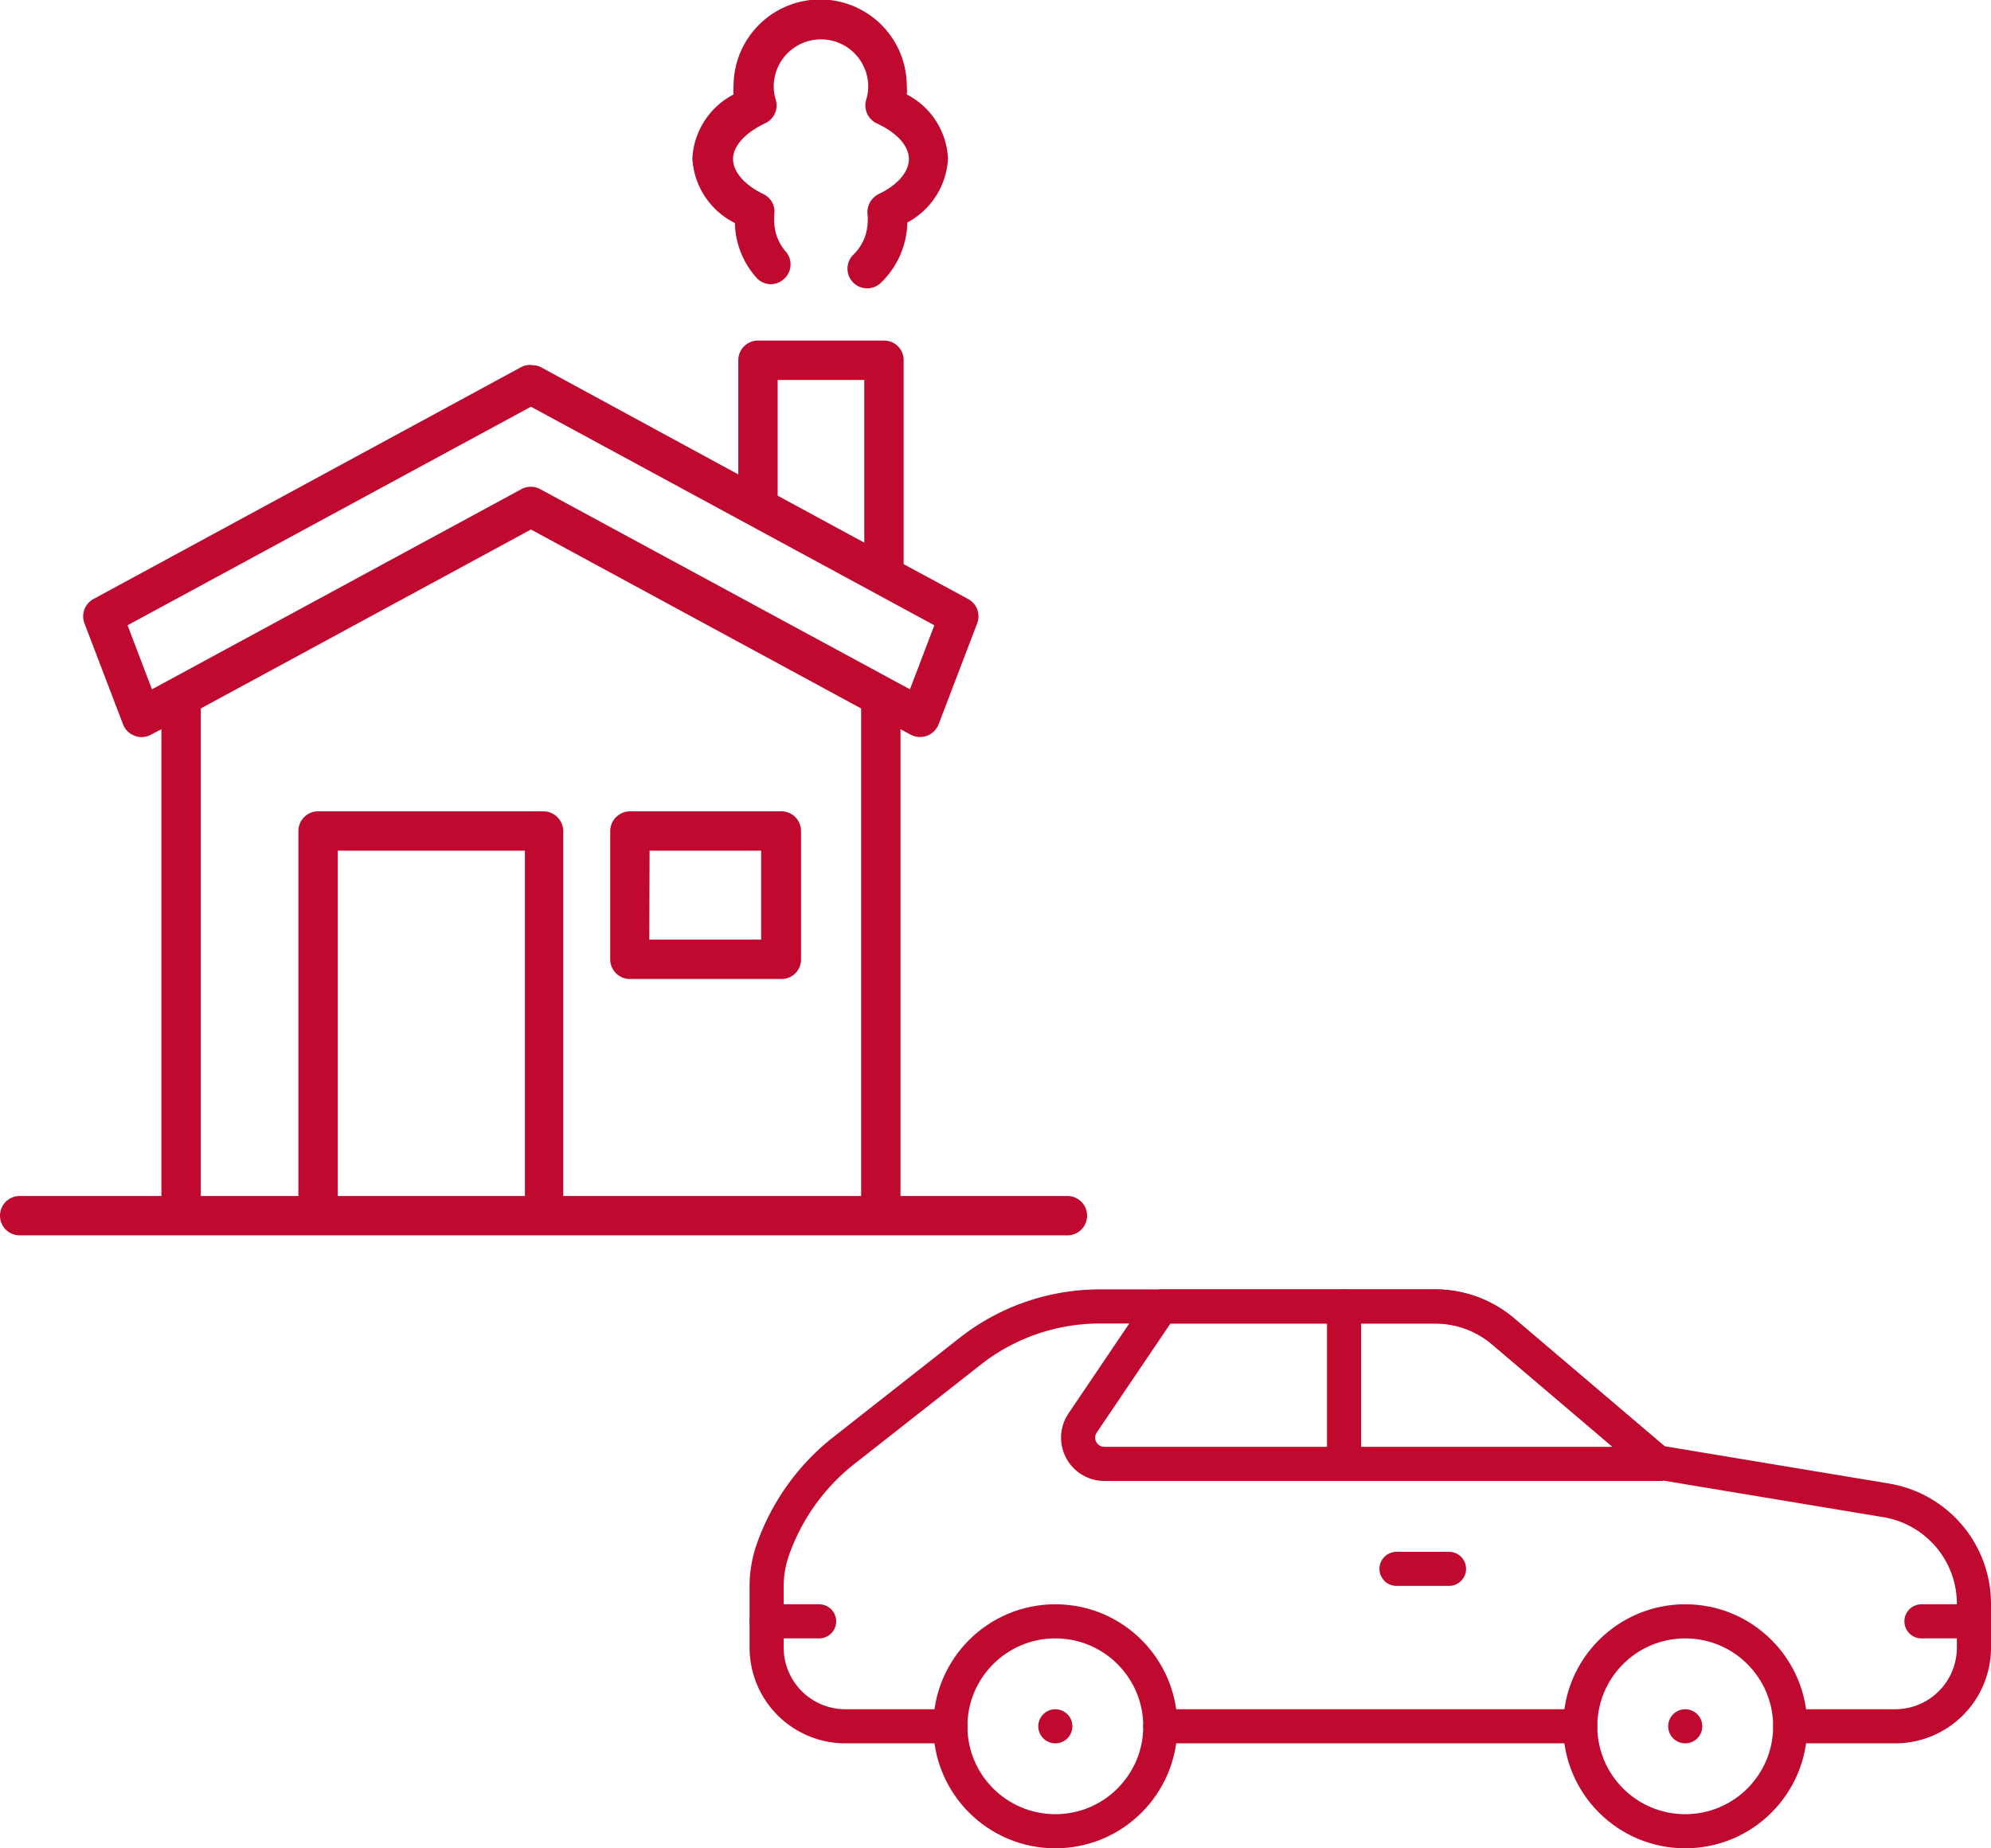 <svg xmlns="http://www.w3.org/2000/svg" viewBox="0 0 75.86 70.44"><defs><style>.cls-1{fill:#bf092f;}.cls-2{fill:none;stroke:#bf092f;stroke-linecap:round;stroke-linejoin:round;stroke-width:1.3px;}</style></defs><g id="Layer_2" data-name="Layer 2"><g id="Layer_1-2" data-name="Layer 1"><path class="cls-1" d="M.75,47.08H40.67a.75.75,0,0,0,0-1.5H34.31V27.79l.39.21a.76.76,0,0,0,1.06-.39l1.47-3.85a.75.75,0,0,0-.34-.93L34.43,21.5V13.73a.74.74,0,0,0-.75-.75h-4.8a.75.75,0,0,0-.75.75v4.35L20.62,14a.65.65,0,0,0-.31-.08.7.7,0,0,0-.47.08L3.56,22.83a.75.75,0,0,0-.34.93l1.47,3.85a.75.75,0,0,0,.44.43.63.63,0,0,0,.26.05A.74.74,0,0,0,5.75,28l.4-.21V45.58H.75a.75.75,0,0,0,0,1.5Zm12.12-1.5V32.42H20V45.58Zm16.76-31.1h3.3v6.2l-3.3-1.79ZM4.86,23.83,20.23,15.5,35.6,23.83l-.93,2.44L20.58,18.64a.75.75,0,0,0-.71,0L5.79,26.27ZM7.65,27l12.58-6.82L32.81,27V45.58H21.46V31.67a.76.76,0,0,0-.75-.75H12.12a.75.75,0,0,0-.75.75V45.58H7.65Z"></path><path class="cls-1" d="M24,37.31h5.77a.74.74,0,0,0,.75-.75V31.67a.75.75,0,0,0-.75-.75H24a.76.76,0,0,0-.75.75v4.89A.75.75,0,0,0,24,37.31Zm.75-4.89H29v3.39H24.74Z"></path><path class="cls-1" d="M32.51,10.77a.75.75,0,0,0,1.06,0,3.27,3.27,0,0,0,1-2.29,2.93,2.93,0,0,0,1.55-2.44,2.9,2.9,0,0,0-1.57-2.44,1.72,1.72,0,0,0,0-.32,3.3,3.3,0,1,0-6.6,0,1.72,1.72,0,0,0,0,.32,2.92,2.92,0,0,0-1.57,2.44A2.93,2.93,0,0,0,28,8.5a3.23,3.23,0,0,0,.81,2.07.73.73,0,0,0,1.05.07.74.74,0,0,0,.08-1.05,1.78,1.78,0,0,1-.44-1.18c0-.06,0-.12,0-.24a.73.73,0,0,0-.41-.77c-.72-.35-1.16-.85-1.16-1.34s.46-1,1.22-1.36a.75.75,0,0,0,.41-.89,1.72,1.72,0,0,1-.08-.51,1.8,1.8,0,1,1,3.6,0,1.72,1.72,0,0,1-.08.51.76.76,0,0,0,.4.89c.77.35,1.23.86,1.23,1.36s-.44,1-1.16,1.34a.78.78,0,0,0-.41.82,1.11,1.11,0,0,1,0,.19,1.79,1.79,0,0,1-.55,1.3A.75.75,0,0,0,32.51,10.77Z"></path><circle class="cls-2" cx="64.21" cy="65.79" r="4"></circle><path class="cls-2" d="M36.21,65.79h-4a3,3,0,0,1-3-3V60.44a4.21,4.21,0,0,1,.2-1.27h0a8.31,8.31,0,0,1,2.78-3.92L37,51.47A8,8,0,0,1,42,49.79H54.73a4,4,0,0,1,2.6,1l5.88,5"></path><path class="cls-2" d="M63.21,55.79H42.08a1,1,0,0,1-.83-1.56l3-4.44H54.73a4,4,0,0,1,2.6,1Z"></path><line class="cls-2" x1="51.21" y1="49.79" x2="51.21" y2="55.79"></line><line class="cls-2" x1="64.21" y1="65.79" x2="64.21" y2="65.79"></line><line class="cls-2" x1="40.21" y1="65.79" x2="40.21" y2="65.79"></line><circle class="cls-2" cx="40.21" cy="65.79" r="4"></circle><line class="cls-2" x1="60.21" y1="65.79" x2="44.21" y2="65.79"></line><line class="cls-2" x1="53.21" y1="59.79" x2="55.21" y2="59.79"></line><path class="cls-2" d="M68.21,65.79h4a3,3,0,0,0,3-3V61.18a4,4,0,0,0-3.34-4l-8.66-1.44"></path><line class="cls-2" x1="75.21" y1="61.79" x2="73.21" y2="61.79"></line><line class="cls-2" x1="29.21" y1="61.79" x2="31.21" y2="61.79"></line></g></g></svg>